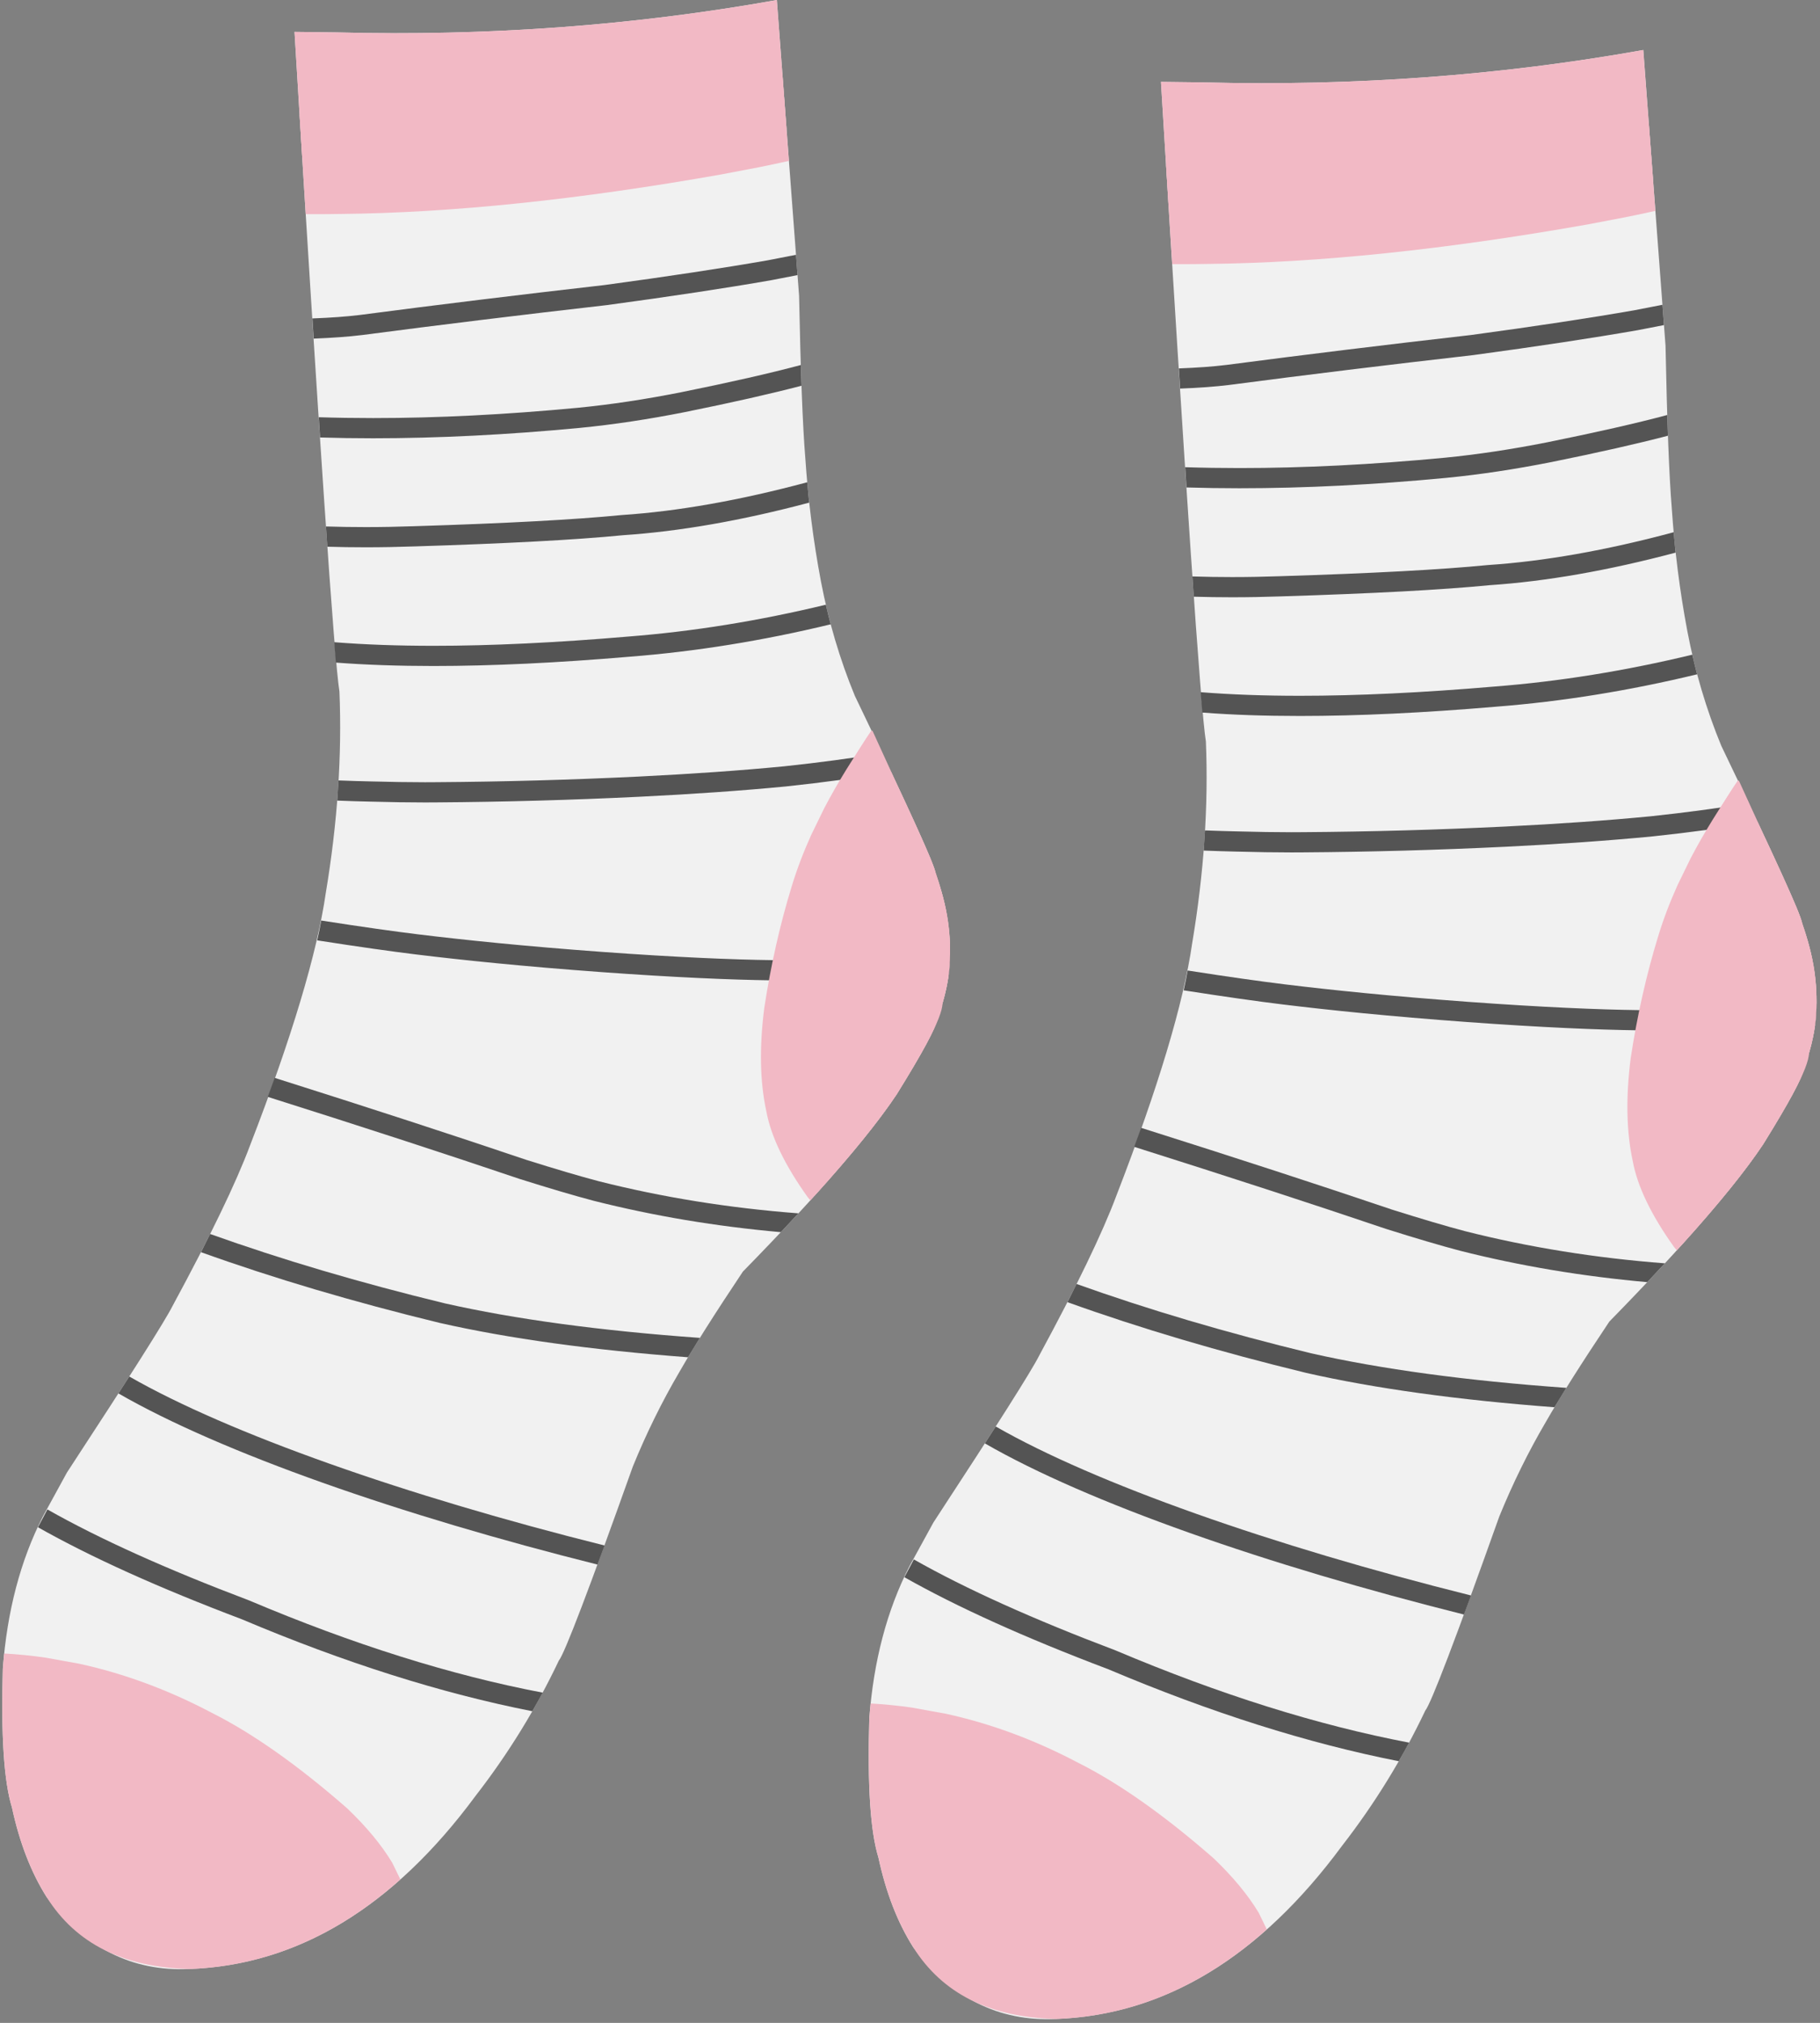 <?xml version="1.0" encoding="UTF-8" standalone="no"?><svg xmlns="http://www.w3.org/2000/svg" xmlns:xlink="http://www.w3.org/1999/xlink" fill="#000000" height="1500.8" preserveAspectRatio="xMidYMid meet" version="1" viewBox="-402.9 17.3 1350.2 1500.8" width="1350.2" zoomAndPan="magnify"><rect x="-402.9" y="17.3" width="1350.2" height="1500.8" fill="#808080" stroke="none"/><g><g fill="#f1f1f1" id="change1_2"><path d="M458.379,78.039L489.688,78.424Q657.118,82.814,816.2,54.397L832.702,273.845Q834.401,358.546,837.29,393.748Q840.449,441.036,848.903,485.631Q857.391,530.217,874.062,570.608Q934.287,695.903,933.979,702.528Q947.249,738.379,944.101,774.368Q942.028,792.446,935.024,810.773Q933.931,819.815,905.157,866.204Q874.254,912.7,791.016,997.791Q759.587,1044.854,743.745,1072.536Q724.439,1105.471,709.361,1142.43Q660.856,1278.582,654.479,1286.378Q629.079,1339.87,592.727,1386.711Q501.165,1510.774,380.204,1515.201Q316.603,1518.149,274.596,1461.989Q257.188,1434.533,248.758,1395.353Q239.856,1366.676,241.99,1292.351Q246.748,1228.421,271.715,1179.469L289.537,1146.903Q359.593,1039.9,367.957,1023.17Q409.808,945.861,425.324,904.342Q471.846,784.164,481.546,717.095Q494.649,638.749,491.705,567.401Q485.899,531.354,458.379,78.039"/></g><g fill="#f2b9c5" id="change2_1"><path d="M886.371,596.32Q870.426,619.709,858.078,645.54L845.96,673.709Q834.86,702.569,827.83,734.19Q820.8,765.812,817.841,800.196L815.9,835.269Q815.346,858.655,820.125,880.801Q825.727,908.872,844.205,941.483Q885.389,895.947,905.157,866.204Q933.931,819.815,935.024,810.773Q942.028,792.446,944.102,774.368Q947.249,738.379,933.979,702.527Q934.254,696.619,886.38,596.32 Z"/></g><g fill="#f2b9c5" id="change2_8"><path d="M242.994,1281.121Q242.412,1286.677,241.99,1292.35Q239.856,1366.676,248.758,1395.353Q257.188,1434.533,274.596,1461.989Q306.977,1513.618,380.882,1515.199Q465.948,1512.062,536.91,1448.746L530.889,1436.386Q518.869,1416.452,497.358,1395.919Q442.504,1347.981,397.008,1325.137Q348.738,1299.658,298.73,1288.739L273.617,1284.189Q258.386,1281.991,242.996,1281.121 Z"/></g><g fill="#f2b9c5" id="change2_2"><path d="M816.2,54.397Q678.944,79.004,533.808,79.004Q511.302,79.004,488.606,78.412L458.388,78.039L458.383,78.04Q460.597,114.584,462.675,148.417L489.745,148.872L689.44,146.32Q762.663,144.251,821.718,127.892L816.2,54.397 Z"/></g><g fill="#f2b9c5" id="change2_14"><path d="M816.2,54.397L821.718,127.892L821.721,127.893L816.2,54.397 Z"/></g><g fill="#f2b9c5" id="change2_3"><path d="M458.383,78.039L458.388,78.039L488.606,78.412L458.383,78.039 Z"/></g><g fill="#f2b9c5" id="change2_5"><path d="M821.713,127.893Q762.66,144.251,689.44,146.32L489.745,148.872L462.684,148.417L462.68,148.418Q464.749,182.197,466.683,213.273Q469.635,213.288,472.599,213.288Q482.73,213.288,493.04,213.12Q616.422,211.863,774.914,183.809L802.927,178.462Q814.635,176.1,825.166,173.739L821.721,127.893 Z"/></g><g fill="#f2b9c5" id="change2_15"><path d="M804.542,108.23L800.683,108.242Q784.952,108.337,764.5,109.196L695.443,114.175L600.733,119.311L587.76,120.357Q544.315,124.596,503.796,130.408Q485.128,133.293,471.995,136.679Q466.592,138.072,462.126,139.55Q463.124,155.753,464.086,171.347Q474.177,173.291,489.025,174.542L504.446,175.586Q520.973,176.471,541.93,176.711Q573.455,176.688,617.189,174.059Q626.215,173.809,689.655,168.651Q703.948,167.562,769.898,161.013L791.057,157.962L809.072,154.265L823.395,150.083L821.29,122.094L820.267,108.487Q813.998,108.311,804.542,108.23 Z"/></g><g fill="#545454" id="change3_12"><path d="M830.406,243.424Q821.36,245.258,809.393,247.516Q759.74,256.194,688.217,265.876Q593.168,276.727,506.797,288.069Q492.111,289.865,471.646,290.637Q472.133,298.223,472.604,305.6Q493.522,304.797,508.685,302.938L508.748,302.93Q595.052,291.597,690.032,280.754C690.084,280.748,690.136,280.741,690.188,280.734Q762.096,271.001,812.073,262.263L812.172,262.245Q822.999,260.202,831.538,258.483L830.414,243.424 Z"/></g><g fill="#545454" id="change3_17"><path d="M833.971,325.202Q799.54,334.397,745.201,345.391Q705.251,353.324,668.669,356.912Q588.235,364.553,516.648,364.553Q496.144,364.553,476.365,363.926L476.36,363.927Q476.852,371.583,477.334,378.953Q496.656,379.542,516.644,379.542Q588.959,379.542,670.109,371.832L670.132,371.829Q707.46,368.168,748.147,360.088L748.173,360.082Q800.308,349.535,834.482,340.569Q834.226,333.23,833.979,325.202 Z"/></g><g fill="#545454" id="change3_19"><path d="M838.723,412.176Q838.705,412.181,838.686,412.186Q763.616,432.339,701.105,436.503C701.026,436.508,700.948,436.515,700.869,436.523Q649.083,441.619,547.267,444.777L547.232,444.779Q528.887,445.432,511.128,445.432Q496.219,445.432,481.724,444.972L481.719,444.973Q482.239,452.73,482.737,459.999Q482.746,459.999,482.749,459.999Q496.755,460.421,511.128,460.421Q529.139,460.421,547.734,459.759Q649.921,456.589,702.205,451.452Q765.149,447.248,840.225,427.289Q840.136,426.459,840.047,425.627Q839.921,424.461,839.798,423.298L839.804,423.299Q839.232,417.756,838.731,412.176 Z"/></g><g fill="#545454" id="change3_14"><path d="M852.553,503.02Q778.024,521.02,706.009,526.643L705.954,526.647Q625.54,533.513,561.453,533.513Q521.605,533.513,488.069,530.859Q487.951,530.85,487.843,530.841L487.838,530.842Q488.498,539.39,489.054,545.965Q489.211,545.977,489.364,545.988Q522.492,548.495,561.489,548.495Q626.236,548.495,707.177,541.586Q780.415,535.868,856.141,517.573Q856.14,517.572,856.14,517.571L856.149,517.572Q856.158,517.569,856.167,517.567Q856.016,517.001,855.868,516.434L855.859,516.435Q855.859,516.433,855.859,516.432Q854.12,509.776,852.561,503.02 Z"/></g><g fill="#545454" id="change3_13"><path d="M894.389,613.168Q860.502,618.777,821.71,622.911Q773.142,627.607,713.491,630.531Q638.015,634.188,564.014,634.692L563.984,634.692Q559.782,634.738,555.126,634.738Q537.88,634.738,514.395,634.111L514.353,634.11Q504.077,633.894,491.089,633.396Q491.068,633.753,491.047,634.11Q491.063,633.753,491.084,633.396Q491.072,633.395,491.059,633.395Q490.635,640.856,490.06,648.357Q503.461,648.873,514.038,649.096Q537.694,649.726,555.135,649.726Q559.861,649.726,564.131,649.68Q638.437,649.174,714.22,645.502Q774.279,642.558,823.226,637.823L823.298,637.816Q864.936,633.378,901.047,627.25Q897.88,620.509,894.398,613.168 Z"/></g><g fill="#545454" id="change3_10"><path d="M478.182,737.329Q477.01,744.121,475.216,752.037C505.868,756.826,530.243,760.248,548.331,762.463C582.522,766.651,628.218,771.382,685.529,775.554C740.414,779.551,782.832,781.336,812.729,781.704C830.74,781.926,844.034,782.019,852.568,782.019C856.681,782.019,859.688,781.998,861.585,781.958C870.362,781.777,891.753,780.549,911.891,779.315C912.545,779.496,913.224,779.593,913.921,779.593C914.101,779.593,914.282,779.586,914.464,779.573C923.803,778.905,934.647,778.618,943.681,777.609Q943.916,775.988,944.102,774.368Q944.632,768.299,944.696,762.234L944.687,762.235C944.439,762.248,944.206,762.263,943.97,762.278C943.928,762.278,943.885,762.277,943.842,762.277C941.971,762.277,939.244,762.488,935.286,762.832C911.582,764.338,873.478,766.721,861.275,766.973C859.485,767.01,856.594,767.031,852.598,767.031C844.23,767.031,831.017,766.94,812.913,766.717C783.397,766.353,741.293,764.586,686.617,760.605C629.551,756.45,584.096,751.743,550.154,747.586C532.393,745.41,508.399,742.046,478.187,737.329 Z"/></g><g fill="#545454" id="change3_18"><path d="M443.662,854.055Q441.188,860.956,438.547,868.159Q544.752,901.755,625.141,928.965C625.191,928.982,625.241,928.998,625.291,929.014Q658.846,939.59,680.237,945.229L680.308,945.248Q746.953,962.119,819.165,968.536Q825.912,961.395,832.222,954.576Q754.904,948.663,684.059,930.736Q663.061,925.201,629.953,914.767Q549.639,887.585,443.666,854.055 Z"/></g><g fill="#545454" id="change3_4"><path d="M395.776,969.894Q392.448,976.619,389.004,983.389Q469.954,1012.488,566.164,1035.872L566.278,1035.899Q642.789,1053.235,750.306,1061.354Q754.347,1054.612,759.109,1046.974Q647.842,1038.998,569.708,1021.308Q475.271,998.355,395.779,969.894 Z"/></g><g fill="#545454" id="change3_2"><path d="M335.789,1075.622Q331.98,1081.573,327.735,1088.162C404.057,1132.182,537.126,1178.598,683.172,1215.148Q685.68,1208.402,688.409,1201.006C540.786,1164.146,409.354,1117.831,335.792,1075.622 Z"/></g><g fill="#545454" id="change3_5"><path d="M275.045,1174.254L268.045,1187.459Q326.96,1220.796,419.268,1255.721Q533.471,1304.018,634.814,1323.962Q638.709,1317.194,642.508,1310.187Q540.54,1290.751,424.936,1241.845C424.847,1241.808,424.758,1241.772,424.668,1241.738Q332.836,1206.999,275.045,1174.254 Z"/></g><g fill="#f2b9c5" id="change2_10"><path d="M887.033,596.282Q866.057,625.905,851.362,654.01L841.753,673.7Q832.931,693.2,827.251,711.94Q814.161,754.485,806.869,802.298Q801.295,846.043,808.392,878.786Q813.581,906.893,839.071,942.54Q840.048,943.765,841.048,944.962Q842.642,943.211,844.205,941.483Q885.389,895.947,905.157,866.204Q920.306,841.78,927.782,827.71Q938.929,806.93,939.145,798.618Q942.717,786.437,944.102,774.368Q944.77,766.728,944.698,759.094Q944.77,738.705,939.066,718.468Q936.262,708.195,933.422,699.942Q933.06,698.818,932.49,697.265Q930.041,690.48,927.576,685.177Q920.313,668.296,904.857,635.336L887.042,596.282 Z"/></g></g><g><g fill="#f1f1f1" id="change1_1"><path d="M-184.412,40.957L-153.103,41.342Q14.327,45.732,173.409,17.315L189.911,236.764Q191.61,321.465,194.5,356.666Q197.658,403.954,206.112,448.549Q214.6,493.136,231.271,533.527Q291.497,658.822,291.188,665.446Q304.459,701.297,301.311,737.287Q299.237,755.364,292.233,773.692Q291.14,782.733,262.367,829.122Q231.463,875.618,148.225,960.709Q116.797,1007.772,100.955,1035.454Q81.649,1068.39,66.57,1105.348Q18.065,1241.501,11.689,1249.297Q-13.712,1302.789,-50.064,1349.63Q-141.626,1473.693,-262.586,1478.119Q-326.187,1481.067,-368.195,1424.908Q-385.603,1397.452,-394.033,1358.272Q-402.935,1329.595,-400.8,1255.269Q-396.043,1191.34,-371.075,1142.388L-353.254,1109.821Q-283.198,1002.819,-274.834,986.088Q-232.982,908.78,-217.466,867.261Q-170.945,747.082,-161.245,680.014Q-148.142,601.668,-151.085,530.319Q-156.892,494.272,-184.412,40.957"/></g><g fill="#f2b9c5" id="change2_12"><path d="M243.58,559.238Q227.635,582.628,215.288,608.458L203.169,636.627Q192.069,665.487,185.039,697.109Q178.009,728.731,175.05,763.114L173.109,798.188Q172.555,821.573,177.335,843.719Q182.937,871.79,201.414,904.401Q242.598,858.865,262.367,829.122Q291.14,782.734,292.233,773.692Q299.237,755.365,301.311,737.287Q304.459,701.297,291.188,665.446Q291.463,659.538,243.589,559.238 Z"/></g><g fill="#f2b9c5" id="change2_9"><path d="M-399.797,1244.039Q-400.378,1249.595,-400.8,1255.269Q-402.935,1329.594,-394.033,1358.272Q-385.603,1397.452,-368.195,1424.908Q-335.814,1476.536,-261.909,1478.118Q-176.842,1474.98,-105.881,1411.664L-111.902,1399.305Q-123.921,1379.37,-145.433,1358.837Q-200.287,1310.9,-245.782,1288.055Q-294.052,1262.577,-344.061,1251.657L-369.174,1247.108Q-384.405,1244.91,-399.794,1244.039 Z"/></g><g fill="#f2b9c5" id="change2_6"><path d="M173.409,17.315Q36.153,41.922,-108.982,41.922Q-131.489,41.922,-154.185,41.331L-184.403,40.957L-184.407,40.958Q-182.193,77.502,-180.116,111.336L-153.046,111.79L46.649,109.239Q119.872,107.17,178.928,90.81L173.409,17.315 Z"/></g><g fill="#f2b9c5" id="change2_7"><path d="M173.409,17.315L178.928,90.81L178.931,90.811L173.409,17.315 Z"/></g><g fill="#f2b9c5" id="change2_13"><path d="M-184.407,40.957L-184.403,40.957L-154.185,41.331L-184.407,40.957 Z"/></g><g fill="#f2b9c5" id="change2_16"><path d="M178.923,90.811Q119.869,107.17,46.649,109.239L-153.046,111.79L-180.106,111.336L-180.111,111.337Q-178.042,145.115,-176.108,176.192Q-173.155,176.206,-170.192,176.206Q-160.061,176.206,-149.75,176.038Q-26.369,174.781,132.123,146.728L160.136,141.38Q171.844,139.019,182.375,136.657L178.931,90.811 Z"/></g><g fill="#f2b9c5" id="change2_11"><path d="M161.752,71.149L157.892,71.16Q142.161,71.256,121.709,72.115L52.652,77.093L-42.058,82.229L-55.031,83.276Q-98.476,87.514,-138.994,93.326Q-157.662,96.211,-170.796,99.598Q-176.198,100.991,-180.664,102.469Q-179.666,118.672,-178.705,134.266Q-168.613,136.209,-153.765,137.46L-138.345,138.505Q-121.817,139.389,-100.861,139.629Q-69.335,139.606,-25.602,136.978Q-16.576,136.728,46.864,131.57Q61.157,130.481,127.108,123.931L148.267,120.88L166.281,117.184L180.605,113.002L178.5,85.012L177.477,71.405Q171.207,71.23,161.752,71.149 Z"/></g><g fill="#545454" id="change3_8"><path d="M187.615,206.343Q178.569,208.176,166.602,210.434Q116.949,219.112,45.426,228.794Q-49.622,239.645,-135.994,250.987Q-150.679,252.784,-171.145,253.556Q-170.658,261.141,-170.187,268.519Q-149.268,267.715,-134.106,265.857L-134.042,265.849Q-47.738,254.515,47.242,243.672C47.294,243.666,47.345,243.66,47.397,243.653Q119.305,233.919,169.283,225.181L169.382,225.163Q180.208,223.12,188.748,221.402L187.624,206.343 Z"/></g><g fill="#545454" id="change3_6"><path d="M191.18,288.12Q156.749,297.316,102.41,308.31Q62.46,316.242,25.878,319.831Q-54.555,327.472,-126.142,327.472Q-146.647,327.472,-166.426,326.845L-166.431,326.846Q-165.938,334.502,-165.457,341.871Q-146.134,342.46,-126.146,342.46Q-53.831,342.46,27.318,334.75L27.341,334.748Q64.669,331.086,105.356,323.006L105.383,323.001Q157.517,312.453,191.692,303.488Q191.436,296.148,191.188,288.12 Z"/></g><g fill="#545454" id="change3_7"><path d="M195.932,375.095Q195.914,375.1,195.896,375.105Q120.826,395.258,58.315,399.422C58.236,399.427,58.157,399.433,58.079,399.441Q6.293,404.538,-95.524,407.696L-95.558,407.697Q-113.904,408.351,-131.663,408.351Q-146.572,408.351,-161.067,407.89L-161.071,407.891Q-160.551,415.649,-160.053,422.918Q-160.045,422.918,-160.042,422.918Q-146.035,423.34,-131.662,423.34Q-113.652,423.34,-95.057,422.678Q7.13,419.508,59.414,414.371Q122.358,410.166,197.435,390.208Q197.345,389.377,197.257,388.546Q197.13,387.38,197.007,386.216L197.013,386.217Q196.442,380.675,195.941,375.095 Z"/></g><g fill="#545454" id="change3_15"><path d="M209.762,465.938Q135.233,483.939,63.218,489.561L63.164,489.566Q-17.25,496.431,-81.338,496.431Q-121.186,496.431,-154.721,493.777Q-154.839,493.768,-154.948,493.759L-154.953,493.76Q-154.293,502.308,-153.737,508.883Q-153.579,508.895,-153.426,508.907Q-120.299,511.413,-81.301,511.413Q-16.554,511.413,64.387,504.505Q137.625,498.786,213.35,480.492Q213.35,480.491,213.349,480.49L213.358,480.491Q213.367,480.488,213.376,480.485Q213.226,479.919,213.077,479.352L213.068,479.353Q213.068,479.351,213.068,479.351Q211.33,472.695,209.771,465.938 Z"/></g><g fill="#545454" id="change3_20"><path d="M251.598,576.087Q217.712,581.695,178.919,585.83Q130.352,590.525,70.7,593.449Q-4.775,597.107,-78.776,597.61L-78.807,597.61Q-83.008,597.656,-87.665,597.656Q-104.911,597.656,-128.396,597.03L-128.438,597.029Q-138.713,596.813,-151.702,596.314Q-151.723,596.672,-151.744,597.029Q-151.727,596.671,-151.707,596.314Q-151.719,596.314,-151.731,596.314Q-152.156,603.775,-152.731,611.276Q-139.33,611.792,-128.753,612.014Q-105.096,612.645,-87.656,612.645Q-82.929,612.645,-78.66,612.598Q-4.354,612.093,71.43,608.42Q131.488,605.476,180.435,600.742L180.508,600.734Q222.145,596.297,258.257,590.168Q255.09,583.428,251.607,576.087 Z"/></g><g fill="#545454" id="change3_1"><path d="M-164.608,700.247Q-165.781,707.04,-167.574,714.956C-136.923,719.745,-112.547,723.166,-94.459,725.382C-60.268,729.57,-14.573,734.3,42.738,738.473C97.624,742.469,140.042,744.254,169.938,744.623C187.95,744.845,201.244,744.938,209.778,744.938C213.89,744.938,216.897,744.916,218.794,744.877C227.572,744.696,248.962,743.468,269.101,742.233C269.755,742.414,270.433,742.511,271.131,742.511C271.31,742.511,271.491,742.505,271.674,742.492C281.012,741.823,291.856,741.537,300.89,740.528Q301.125,738.906,301.311,737.287Q301.842,731.218,301.906,725.153L301.896,725.154C301.648,725.166,301.415,725.181,301.179,725.196C301.137,725.196,301.095,725.196,301.051,725.196C299.18,725.196,296.453,725.407,292.495,725.75C268.791,727.257,230.687,729.639,218.485,729.891C216.694,729.928,213.803,729.949,209.807,729.949C201.44,729.949,188.226,729.858,170.123,729.635C140.606,729.271,98.502,727.505,43.826,723.524C-13.24,719.369,-58.695,714.662,-92.637,710.504C-110.398,708.329,-134.391,704.964,-164.603,700.247 Z"/></g><g fill="#545454" id="change3_9"><path d="M-199.129,816.974Q-201.603,823.875,-204.244,831.078Q-98.039,864.673,-17.649,891.883C-17.599,891.9,-17.55,891.917,-17.499,891.932Q16.055,902.509,37.446,908.148L37.517,908.166Q104.162,925.037,176.375,931.454Q183.121,924.313,189.432,917.494Q112.113,911.582,41.268,893.654Q20.271,888.119,-12.838,877.686Q-93.151,850.504,-199.124,816.974 Z"/></g><g fill="#545454" id="change3_3"><path d="M-247.015,932.812Q-250.343,939.537,-253.786,946.308Q-172.837,975.406,-76.627,998.791L-76.513,998.817Q-0.002,1016.153,107.515,1024.272Q111.556,1017.53,116.318,1009.893Q5.051,1001.916,-73.082,984.226Q-167.519,961.274,-247.011,932.812 Z"/></g><g fill="#545454" id="change3_11"><path d="M-307.002,1038.541Q-310.811,1044.492,-315.056,1051.081C-238.734,1095.1,-105.665,1141.517,40.381,1178.066Q42.889,1171.321,45.619,1163.925C-102.004,1127.065,-233.437,1080.749,-306.998,1038.541 Z"/></g><g fill="#545454" id="change3_16"><path d="M-367.745,1137.172L-374.746,1150.378Q-315.831,1183.715,-223.522,1218.639Q-109.32,1266.937,-7.976,1286.88Q-4.081,1280.112,-0.283,1273.105Q-102.251,1253.669,-217.855,1204.764C-217.943,1204.726,-218.033,1204.69,-218.123,1204.656Q-309.955,1169.918,-367.745,1137.172 Z"/></g><g fill="#f2b9c5" id="change2_4"><path d="M244.243,559.201Q223.266,588.823,208.571,616.928L198.963,636.618Q190.14,656.118,184.46,674.859Q171.37,717.403,164.078,765.216Q158.504,808.962,165.601,841.704Q170.79,869.812,196.28,905.458Q197.258,906.683,198.257,907.88Q199.851,906.129,201.414,904.401Q242.598,858.865,262.367,829.122Q277.516,804.699,284.992,790.628Q296.139,769.849,296.354,761.536Q299.927,749.356,301.311,737.287Q301.979,729.646,301.907,722.012Q301.979,701.624,296.276,681.386Q293.471,671.114,290.631,662.861Q290.27,661.736,289.699,660.183Q287.251,653.398,284.785,648.095Q277.523,631.215,262.067,598.254L244.251,559.201 Z"/></g></g></svg>